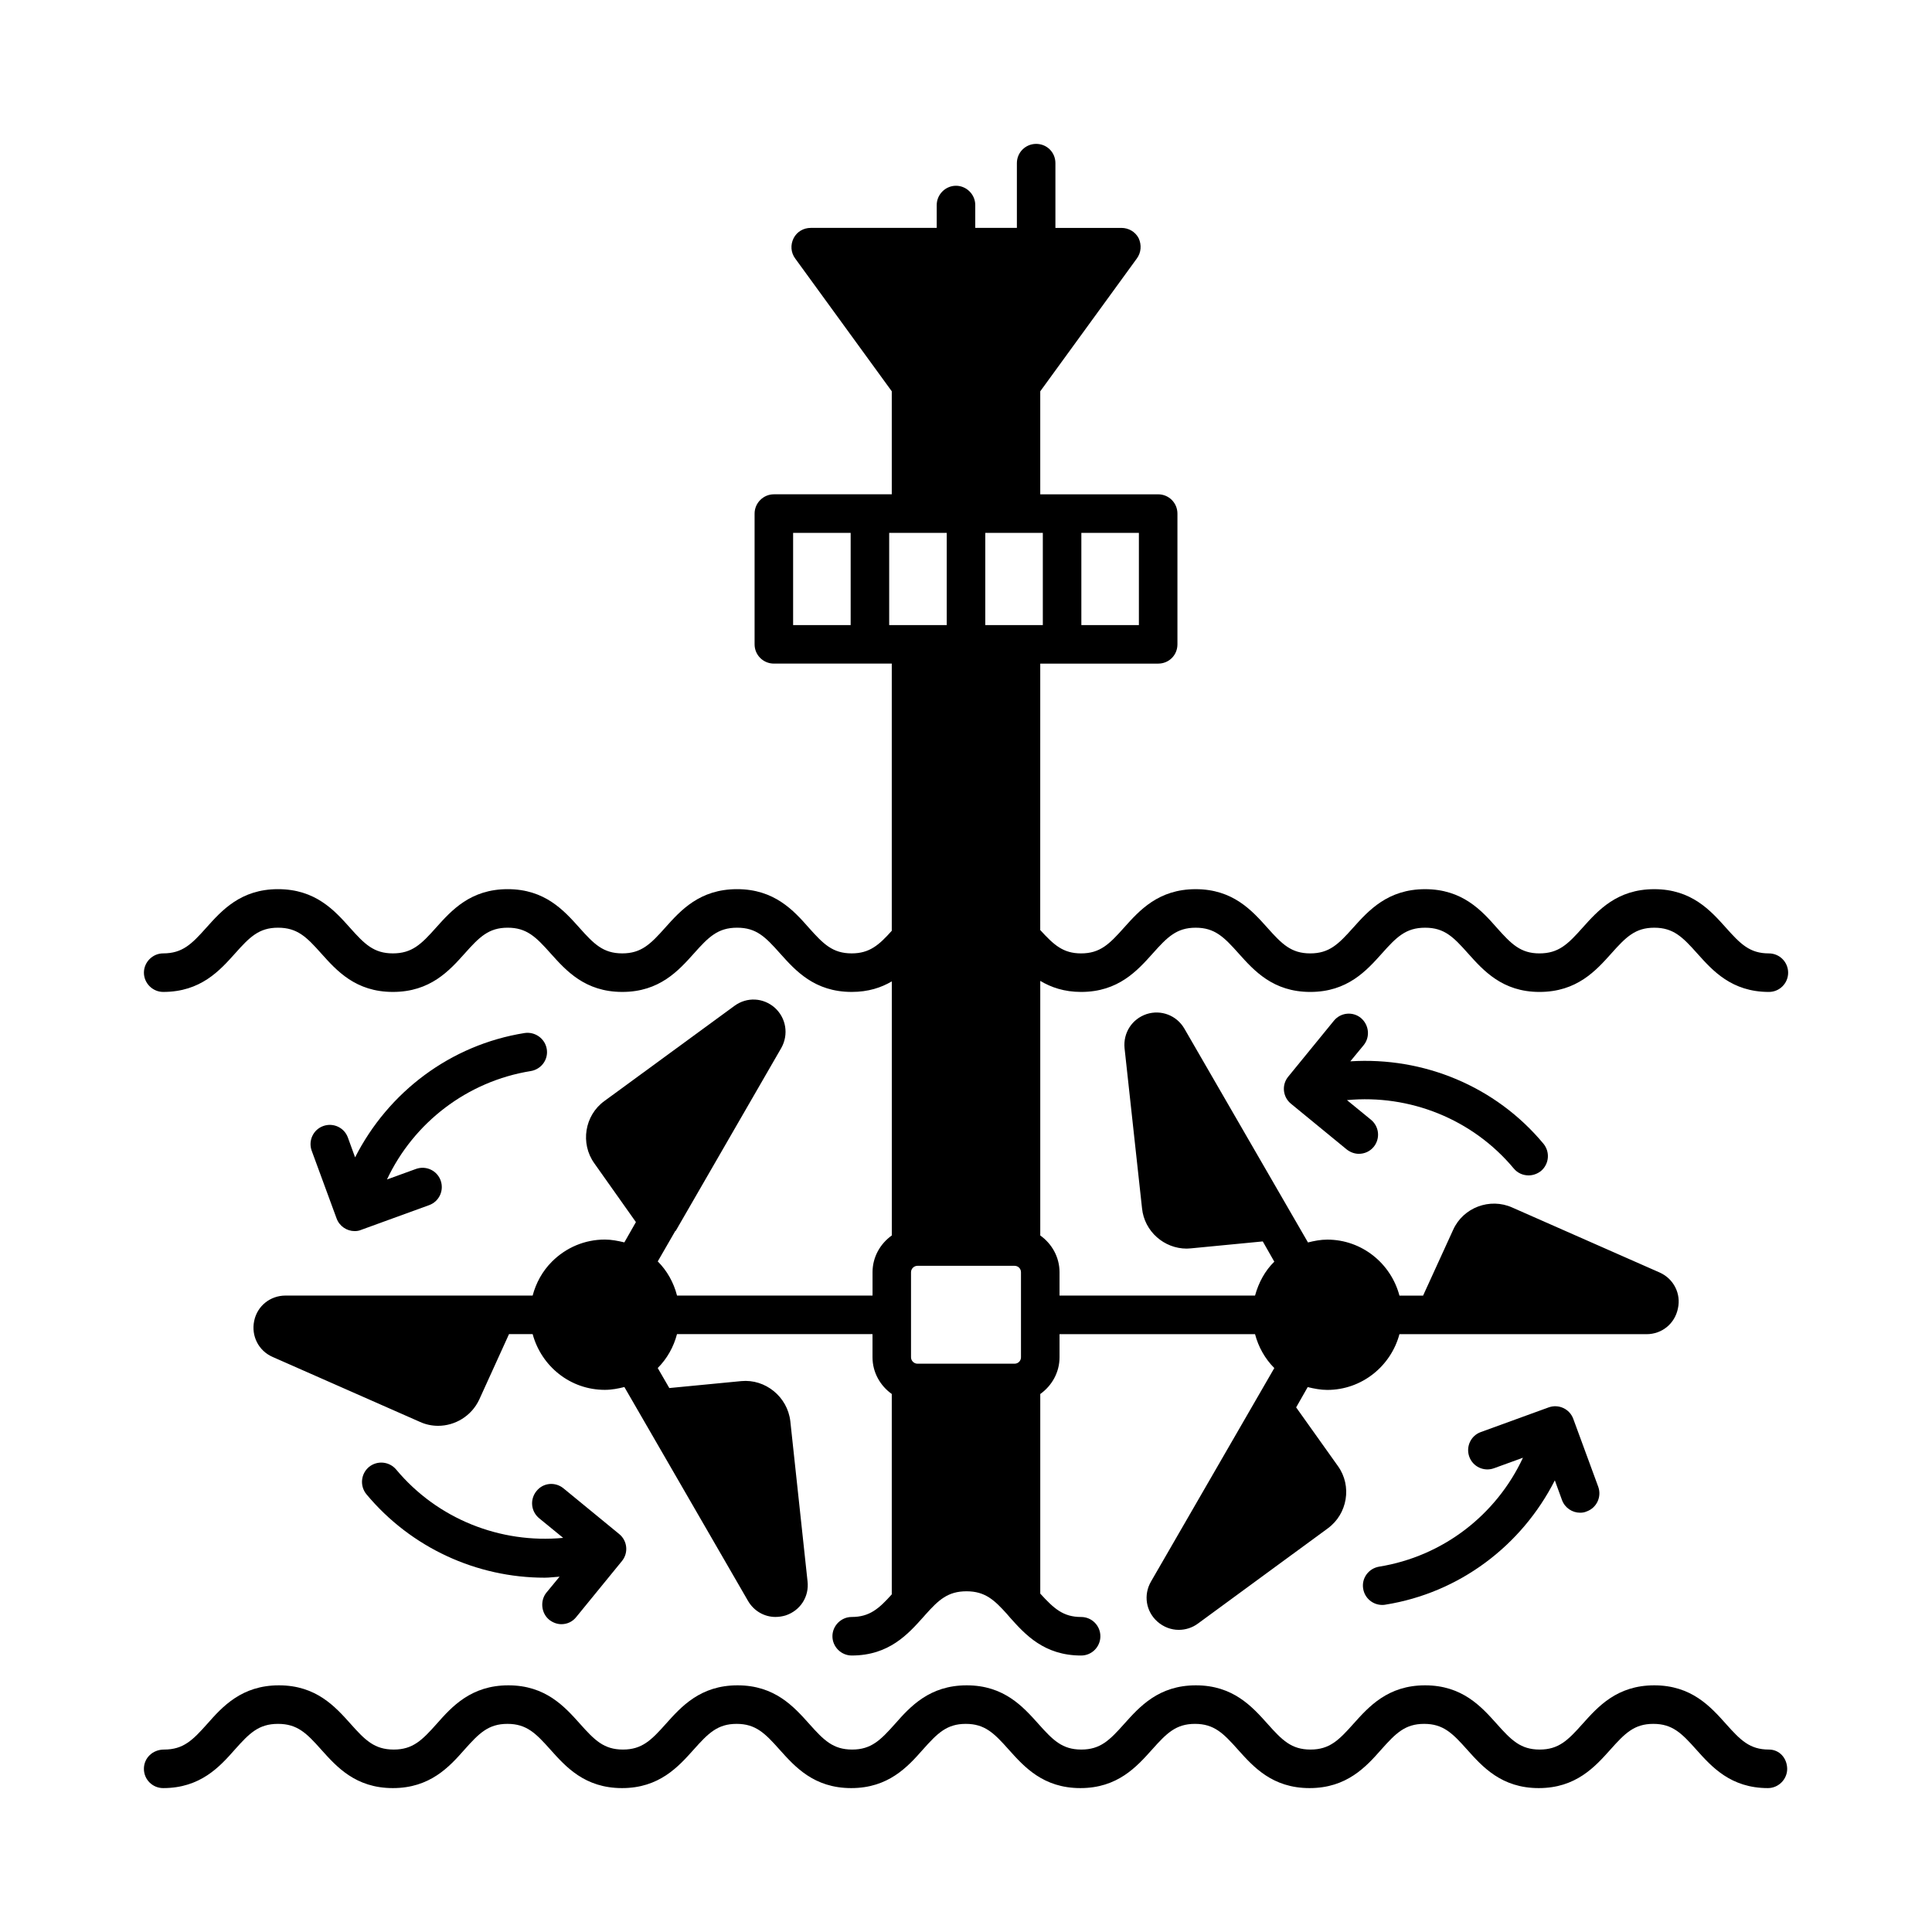 <?xml version="1.0" encoding="UTF-8"?>
<!-- Uploaded to: SVG Find, www.svgrepo.com, Generator: SVG Find Mixer Tools -->
<svg fill="#000000" width="800px" height="800px" version="1.1" viewBox="144 144 512 512" xmlns="http://www.w3.org/2000/svg">
 <g>
  <path d="m612.76 607.65c-5.039 0-7.488-2.449-11.371-6.809-4.086-4.562-9.121-10.211-18.996-10.211-9.871 0-14.91 5.652-18.996 10.211-3.879 4.356-6.332 6.809-11.371 6.809-5.039 0-7.488-2.449-11.371-6.809-4.086-4.562-9.121-10.211-18.996-10.211-9.871 0-14.91 5.652-18.996 10.211-3.879 4.356-6.332 6.809-11.371 6.809-5.039 0-7.488-2.449-11.371-6.809-4.086-4.562-9.121-10.211-18.996-10.211-9.871 0-14.91 5.652-18.996 10.211-3.879 4.356-6.332 6.809-11.371 6.809-5.039 0-7.488-2.449-11.371-6.809-4.086-4.562-9.121-10.211-18.996-10.211-9.871 0-14.977 5.652-18.996 10.211-3.879 4.356-6.332 6.809-11.371 6.809-5.039 0-7.488-2.449-11.371-6.809-4.086-4.562-9.121-10.211-18.996-10.211-9.871 0-14.91 5.652-18.996 10.211-3.879 4.356-6.332 6.809-11.371 6.809-5.039 0-7.488-2.449-11.371-6.809-4.086-4.562-9.121-10.211-18.996-10.211-9.871 0-14.977 5.652-18.996 10.211-3.879 4.356-6.332 6.809-11.371 6.809-5.106 0-7.559-2.449-11.438-6.809-4.086-4.562-9.121-10.211-18.996-10.211-9.871 0-14.977 5.652-18.996 10.211-3.879 4.356-6.332 6.809-11.438 6.809-3.035 0-5.348 2.246-5.348 5.109 0 2.859 2.312 5.106 5.106 5.106 9.871 0 14.977-5.652 18.996-10.211 3.879-4.356 6.332-6.809 11.438-6.809s7.559 2.449 11.438 6.809c4.086 4.562 9.121 10.211 18.996 10.211 9.871 0 14.977-5.652 18.996-10.211 3.879-4.356 6.332-6.809 11.371-6.809 5.039 0 7.488 2.449 11.371 6.809 4.086 4.562 9.121 10.211 18.996 10.211 9.871 0 14.91-5.652 18.996-10.211 3.879-4.356 6.332-6.809 11.371-6.809 5.039 0 7.488 2.449 11.371 6.809 4.086 4.562 9.121 10.211 18.996 10.211 9.871 0 14.977-5.652 18.996-10.211 3.879-4.356 6.332-6.809 11.371-6.809 5.039 0 7.488 2.449 11.371 6.809 4.086 4.562 9.121 10.211 18.996 10.211 9.871 0 14.91-5.652 18.996-10.211 3.879-4.356 6.332-6.809 11.371-6.809 5.039 0 7.488 2.449 11.371 6.809 4.086 4.562 9.121 10.211 18.996 10.211 9.871 0 14.977-5.652 18.996-10.211 3.879-4.356 6.332-6.809 11.371-6.809 5.039 0 7.488 2.449 11.371 6.809 4.086 4.562 9.121 10.211 18.996 10.211 9.871 0 14.91-5.652 18.996-10.211 3.879-4.356 6.332-6.809 11.371-6.809 5.039 0 7.488 2.449 11.371 6.809 4.086 4.562 9.121 10.211 18.996 10.211 2.793 0 5.106-2.316 5.106-5.106-0.031-2.793-2.004-5.109-4.863-5.109z"/>
  <path d="m612.76 396.66c-5.039 0-7.488-2.449-11.371-6.809-4.086-4.562-9.121-10.211-18.996-10.211-9.871 0-14.91 5.652-18.996 10.211-3.879 4.356-6.332 6.809-11.438 6.809-4.969 0-7.422-2.449-11.301-6.809-4.016-4.562-9.121-10.211-18.996-10.211-9.871 0-14.977 5.652-19.062 10.211-3.879 4.356-6.332 6.809-11.371 6.809-5.039 0-7.488-2.449-11.371-6.809-4.086-4.562-9.121-10.211-18.996-10.211-9.871 0-14.91 5.652-18.996 10.211-3.879 4.356-6.332 6.809-11.371 6.809-4.766 0-7.215-2.246-10.824-6.195l0.008-70.602h31.25c2.859 0 5.106-2.246 5.106-5.106v-34.652c0-2.793-2.246-5.106-5.106-5.106h-31.25v-27.301l25.598-35.199c1.156-1.566 1.293-3.609 0.477-5.379-0.887-1.703-2.656-2.723-4.562-2.723h-17.496v-17.16c0-2.859-2.246-5.106-5.106-5.106-2.793 0-5.106 2.246-5.106 5.106v17.156h-11.031v-6.059c0-2.793-2.316-5.106-5.106-5.106-2.793 0-5.106 2.316-5.106 5.106v6.059h-33.359c-1.973 0-3.676 1.02-4.562 2.723-0.887 1.77-0.75 3.812 0.41 5.379l25.598 35.199v27.301h-31.25c-2.793 0-5.106 2.316-5.106 5.106v34.652c0 2.859 2.316 5.106 5.106 5.106h31.25v70.805c-3.402 3.812-5.922 5.992-10.621 5.992-5.039 0-7.488-2.449-11.371-6.809-4.016-4.562-9.121-10.211-18.996-10.211-9.941 0-14.977 5.652-19.062 10.211-3.879 4.356-6.332 6.809-11.371 6.809-5.039 0-7.488-2.449-11.371-6.809-4.086-4.562-9.121-10.211-18.996-10.211-9.871 0-14.91 5.652-18.996 10.211-3.879 4.356-6.332 6.809-11.438 6.809-5.039 0-7.488-2.449-11.371-6.809-4.086-4.562-9.121-10.211-19.062-10.211-9.871 0-14.91 5.652-18.996 10.211-3.879 4.356-6.332 6.809-11.438 6.809-2.785 0.004-5.098 2.316-5.098 5.109s2.316 5.106 5.106 5.106c9.941 0 14.977-5.652 19.062-10.211 3.879-4.356 6.332-6.809 11.371-6.809 5.106 0 7.559 2.449 11.438 6.809 4.086 4.562 9.121 10.211 18.996 10.211 9.941 0 14.977-5.652 19.062-10.211 3.879-4.356 6.332-6.809 11.371-6.809 5.039 0 7.488 2.449 11.371 6.809 4.086 4.562 9.121 10.211 18.996 10.211 9.871 0 14.91-5.652 18.996-10.211 3.879-4.356 6.332-6.809 11.438-6.809s7.488 2.449 11.371 6.809c4.086 4.562 9.121 10.211 18.996 10.211 4.426 0 7.828-1.156 10.621-2.793v67.332c-3.062 2.18-5.106 5.719-5.106 9.734v6.195h-51.812c-0.887-3.473-2.656-6.606-5.106-9.055l4.629-8.035c0.066-0.066 0.066-0.066 0.137-0.066l27.98-48.477c1.973-3.539 1.293-7.898-1.703-10.621-3.062-2.723-7.422-2.926-10.688-0.543l-34.52 25.258c-5.242 3.812-6.398 11.234-2.656 16.477l11.031 15.59-3.062 5.379c-1.703-0.41-3.402-0.75-5.176-0.75-5.309 0-10.281 2.109-14.023 5.856-2.519 2.519-4.223 5.652-5.106 8.988h-65.496c-4.016 0-7.488 2.723-8.305 6.738-0.816 3.949 1.156 7.898 4.902 9.531l39.078 17.227c1.496 0.68 3.133 1.02 4.766 1.02 4.492 0 8.852-2.586 10.895-6.945l7.898-17.359h6.262c2.316 8.512 9.941 14.773 19.133 14.773 1.84 0 3.539-0.34 5.176-0.75l32.746 56.645c1.566 2.723 4.356 4.289 7.285 4.289 0.887 0 1.84-0.137 2.723-0.41 3.879-1.293 6.262-4.969 5.785-9.055l-4.562-42.414c-0.75-6.469-6.606-11.234-13.004-10.621l-19.062 1.84-3.07-5.305c2.449-2.449 4.223-5.582 5.106-8.988h51.812v6.129c0 4.016 2.043 7.559 5.106 9.734v53.105c-3.402 3.812-5.922 5.992-10.621 5.992-2.793 0-5.106 2.316-5.106 5.106 0 2.793 2.316 5.106 5.106 5.106 9.941 0 14.977-5.719 19.062-10.281l0.477-0.543c3.473-3.879 5.922-6.195 10.895-6.195 4.969 0 7.422 2.383 10.688 5.992l0.816 0.953c4.016 4.492 9.055 10.078 18.859 10.078 2.859 0 5.106-2.316 5.106-5.106 0-2.793-2.246-5.106-5.106-5.106-4.766 0-7.215-2.246-10.824-6.195v-52.898c3.062-2.18 5.106-5.719 5.106-9.734v-6.129h51.812c0.887 3.402 2.656 6.535 5.106 8.988l-32.68 56.578c-2.043 3.539-1.363 7.898 1.703 10.621 1.633 1.43 3.609 2.18 5.652 2.18 1.77 0 3.539-0.543 5.039-1.633l34.449-25.258c5.242-3.812 6.469-11.234 2.723-16.477l-11.098-15.59 3.062-5.379c1.703 0.41 3.402 0.75 5.176 0.75 9.191 0 16.883-6.332 19.133-14.773h65.496c4.086 0 7.488-2.793 8.305-6.809 0.887-3.949-1.156-7.898-4.832-9.531l-39.078-17.227c-5.922-2.656-13.004 0-15.66 5.922l-7.965 17.43h-6.262c-2.246-8.512-9.941-14.844-19.133-14.844-1.77 0-3.473 0.34-5.106 0.75l-32.746-56.645c-2.043-3.539-6.195-5.106-10.008-3.879-3.879 1.293-6.262 4.969-5.856 9.055l4.629 42.414c0.613 6.129 5.856 10.688 11.848 10.688 0.34 0 0.75-0.066 1.09-0.066l19.062-1.84 3.055 5.367c-2.449 2.383-4.152 5.516-5.106 8.988h-51.812v-6.195c0-4.016-2.043-7.559-5.106-9.734v-67.469c2.859 1.703 6.332 2.926 10.824 2.926 9.871 0 14.91-5.652 18.996-10.211 3.879-4.356 6.332-6.809 11.371-6.809 5.039 0 7.488 2.449 11.371 6.809 4.086 4.562 9.121 10.211 18.996 10.211 9.871 0 14.91-5.652 18.996-10.211 3.879-4.356 6.332-6.809 11.438-6.809s7.488 2.449 11.371 6.809c4.086 4.562 9.121 10.211 18.926 10.211 9.941 0 14.977-5.652 19.062-10.211 3.879-4.356 6.332-6.809 11.371-6.809 5.039 0 7.488 2.449 11.371 6.809 4.086 4.562 9.121 10.211 18.996 10.211 2.859 0 5.106-2.316 5.106-5.106-0.008-2.793-2.254-5.106-5.113-5.106zm-182.19-111.45h15.25v24.441h-15.25zm-61.137 24.441h-15.25v-24.441h15.25zm10.211 0v-24.441h15.25v24.441zm34.926 194.04c0 0.953-0.75 1.703-1.703 1.703h-25.734c-0.887 0-1.703-0.75-1.703-1.703v-22.535c0-0.953 0.816-1.703 1.703-1.703h25.734c0.953 0 1.703 0.75 1.703 1.703zm-9.461-194.04v-24.441h15.25v24.441z"/>
  <path d="m509.48 559.18c-2.793 0.477-4.699 3.062-4.223 5.856 0.41 2.519 2.586 4.289 5.039 4.289 0.273 0 0.543 0 0.816-0.066 19.676-3.133 36.152-15.66 44.934-32.953l1.906 5.242c0.75 2.043 2.723 3.336 4.766 3.336 0.613 0 1.156-0.066 1.77-0.34 2.656-0.953 4.016-3.879 3.062-6.535l-6.606-17.973c-0.953-2.656-3.879-4.016-6.535-3.062l-17.973 6.535c-2.656 0.953-4.016 3.879-3.062 6.535s3.879 4.016 6.535 3.062l7.691-2.793c-7.078 15.184-21.238 26.145-38.121 28.867z"/>
  <path d="m545.15 453.65c1.02 1.227 2.449 1.84 3.949 1.84 1.156 0 2.316-0.41 3.269-1.156 2.18-1.84 2.449-5.039 0.68-7.215-12.73-15.32-31.863-23.078-51.199-21.855l3.539-4.289c1.77-2.18 1.43-5.379-0.75-7.215-2.18-1.77-5.379-1.43-7.148 0.75l-12.117 14.844c-1.77 2.18-1.43 5.379 0.75 7.148l14.773 12.117c0.953 0.75 2.109 1.156 3.199 1.156 1.496 0 2.926-0.613 3.949-1.84 1.77-2.18 1.496-5.379-0.75-7.215l-6.332-5.176c16.547-1.57 33.227 4.965 44.188 18.105z"/>
  <path d="m284.67 427.84c2.793-0.477 4.699-3.062 4.223-5.856s-3.133-4.629-5.856-4.223c-19.676 3.133-36.152 15.66-44.934 32.953l-1.906-5.242c-0.953-2.656-3.879-4.016-6.535-3.062-2.656 0.953-4.016 3.879-3.062 6.535l6.606 17.973c0.75 2.043 2.723 3.336 4.766 3.336 0.543 0 1.156-0.066 1.77-0.34l17.973-6.535c2.656-0.953 4.016-3.879 3.062-6.535-0.953-2.656-3.879-4.016-6.535-3.062l-7.691 2.793c7.074-15.051 21.234-26.012 38.121-28.734z"/>
  <path d="m289.57 573.27c0.953 0.75 2.109 1.156 3.199 1.156 1.496 0 2.926-0.613 3.949-1.906l12.117-14.844c1.77-2.18 1.43-5.379-0.75-7.148l-14.773-12.117c-2.18-1.77-5.379-1.496-7.148 0.75-1.77 2.18-1.496 5.379 0.75 7.215l6.332 5.176c-16.613 1.566-33.293-4.969-44.254-18.109-1.84-2.18-5.039-2.449-7.215-0.68-2.18 1.84-2.449 5.039-0.68 7.215 11.848 14.23 29.277 22.125 47.25 22.125 1.293 0 2.656-0.203 3.949-0.273l-3.539 4.289c-1.641 2.113-1.367 5.379 0.812 7.152z"/>
 </g>
</svg>